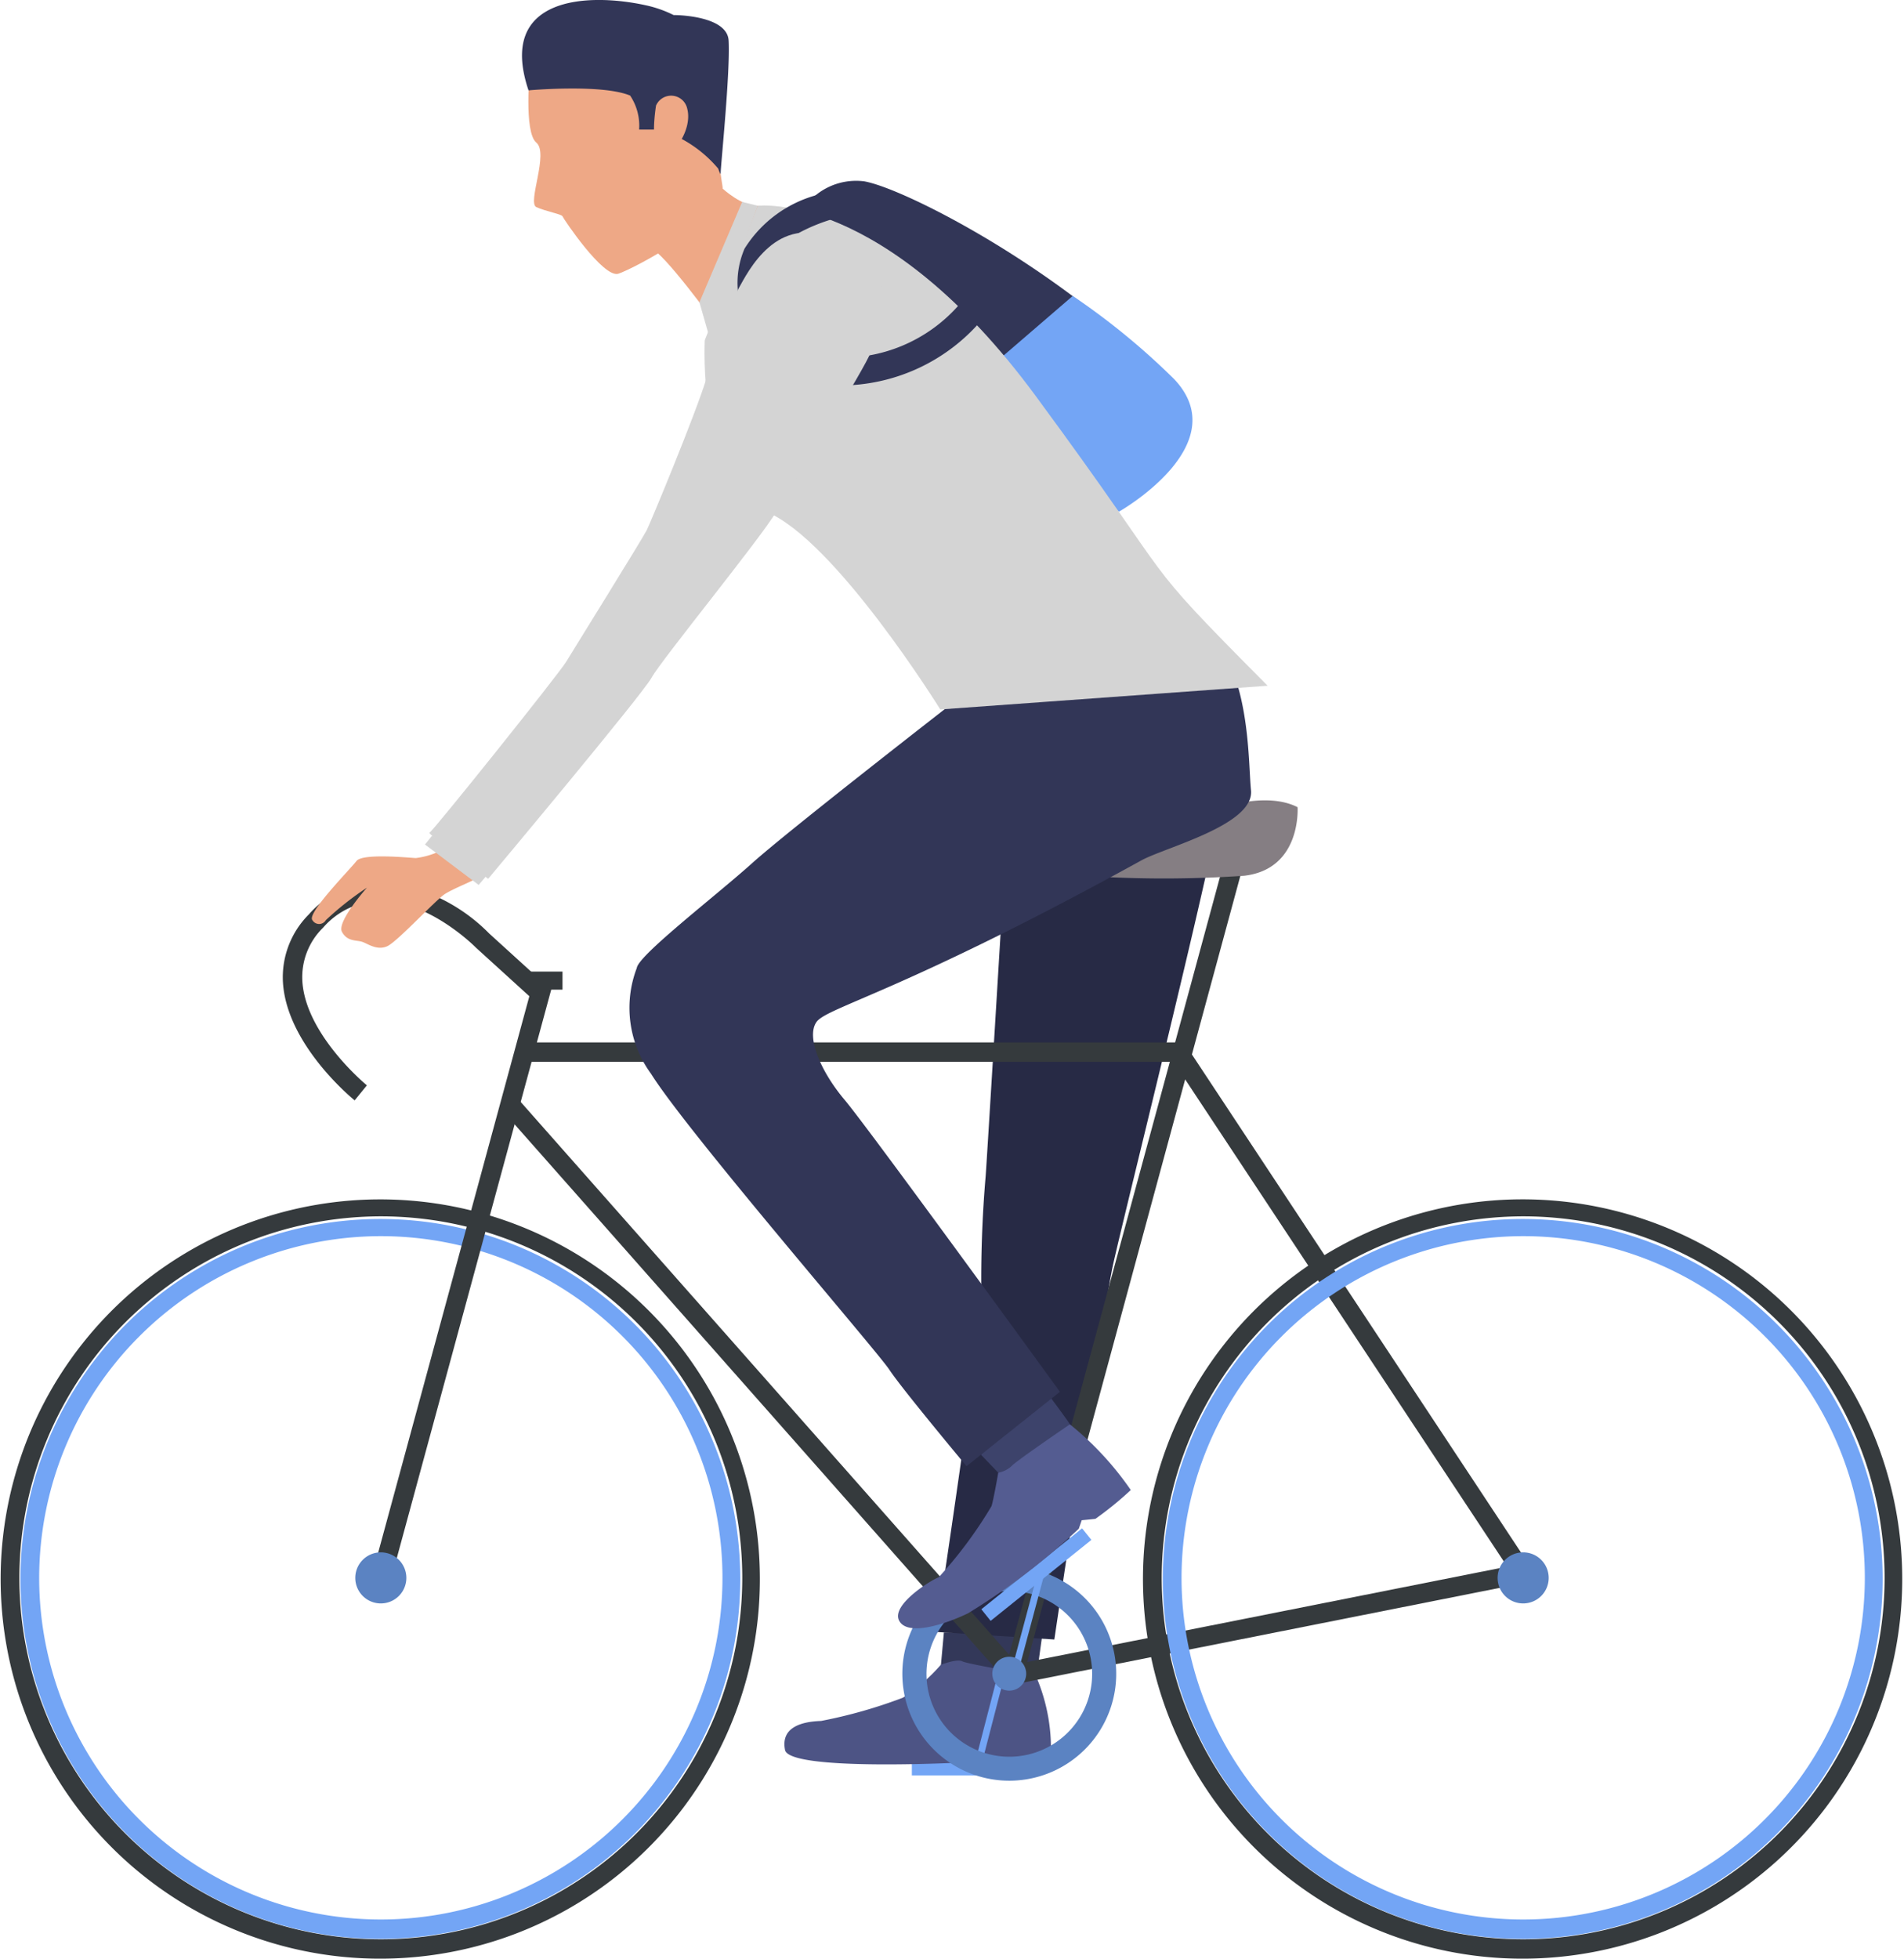 <svg xmlns="http://www.w3.org/2000/svg" width="77.026" height="79.231"><defs><clipPath id="clip-path"><path id="Rectangle_103199" data-name="Rectangle 103199" fill="none" d="M0 0h77.026v79.231H0z"/></clipPath></defs><g id="img15a"><g id="Group_36982" data-name="Group 36982" clip-path="url(#clip-path)"><path id="Path_968584" data-name="Path 968584" d="M139.5 36.478l7.268 6.6 5.664 5.139s4.527-2.2 2.006-4.863a31.005 31.005 0 00-3.957-3.477c-3.557-2.658-7.232-4.43-8.431-4.642a2.582 2.582 0 00-2.55 1.247" transform="translate(-107.089 -27.9)" fill="#323657"/><path id="Path_968585" data-name="Path 968585" d="M138.918 60.972L144.5 66.5s4.761-2.692 2.24-5.36a28.643 28.643 0 00-4.106-3.369z" transform="translate(-99.236 -45.8)" fill="#73a5f5"/><path id="Path_968586" data-name="Path 968586" d="M267.864 180.929l.495-.608c-.035-.029-2.467-2.041-2.609-4.194a2.8 2.8 0 01.84-2.187 3.124 3.124 0 012.286-1.078c2-.021 3.859 1.853 3.878 1.872l.016.016 2.338 2.126.528-.58-2.33-2.119a7.137 7.137 0 00-4.4-2.1h-.039a3.88 3.88 0 00-2.852 1.325 3.593 3.593 0 00-1.05 2.778c.167 2.5 2.785 4.657 2.9 4.748m.247-.3l.248-.3z" transform="translate(-253.517 -136.417)" fill="#353a3d"/><path id="Rectangle_103192" data-name="Rectangle 103192" transform="translate(36.889 71.217)" fill="#73a5f5" d="M0 0h5.228v.601H0z"/><path id="Path_968587" data-name="Path 968587" d="M168.293 318.648l-.143 1.571 3.879.287.258-1.857z" transform="translate(-130.108 -252.613)" fill="#333859"/><path id="Path_968588" data-name="Path 968588" d="M283.278 166.182a3.207 3.207 0 01-.951.271c-.3-.015-2.16-.2-2.4.119s-2.024 2.119-1.783 2.391a.314.314 0 00.544 0 12.442 12.442 0 011.662-1.312s-1.224 1.373-1.012 1.781.589.333.816.408.6.363 1.012.182 1.964-1.875 2.342-2.117 1.375-.62 1.39-.711a14.312 14.312 0 00-1.617-1.012" transform="translate(-265.506 -131.743)" fill="#eea886"/><path id="Path_968589" data-name="Path 968589" d="M226.24 36.825s.8.736 1.422.693-1.719 4.772-1.719 4.772-2.09-2.9-2.643-3.076 2.94-2.388 2.94-2.388" transform="translate(-197.004 -29.194)" fill="#eea886"/><path id="Path_968590" data-name="Path 968590" d="M226.107 39.569l-.635-.156-1.729 4.06.387 1.351z" transform="translate(-195.448 -31.245)" fill="#d4d4d4"/><path id="Path_968591" data-name="Path 968591" d="M158.274 99.892s5.668 4.443 6.785 6.563 6.04-3.554 6.04-3.554z" transform="translate(-126.873 -79.191)" fill="#eddcc5"/><path id="Path_968592" data-name="Path 968592" d="M154.72 119.783l.175.574.214.764c.091-.048 5.9-3.124 6.383-3.209s-1.46-1.038-1.46-1.038z" transform="translate(-116.609 -92.653)" fill="#323657"/><path id="Path_968593" data-name="Path 968593" d="M135.989 158.343s-.658 10.891-.716 11.665a48.6 48.6 0 00-.172 4.9c.114.573-1.832 13.528-1.832 13.528l4.783.306s1.99-13.356 2.362-15.1 4.363-17.675 4.392-18.993-8.817 3.7-8.817 3.7" transform="translate(-95.399 -122.422)" fill="#272a45"/><path id="Path_968594" data-name="Path 968594" d="M230.675 5.98s-.258 2.551.258 2.981-.372 2.436 0 2.608 1.031.287 1.059.373 1.66 2.522 2.262 2.322 4.437-2.178 4.208-3.554-.487-4.5-.487-5.1-4.008-3.439-7.3.373" transform="translate(-209.236 -3.192)" fill="#eea886"/><path id="Path_968595" data-name="Path 968595" d="M275.932 163.123l-.286.357 2.171 1.635.539-.632z" transform="translate(-258.453 -129.318)" fill="#d4d4d4"/><path id="Path_968596" data-name="Path 968596" d="M162.832 274.485l1.064 1.109s2.533-2.293 2.533-2.336-.9-1.247-.9-1.247z" transform="translate(-123.148 -215.641)" fill="#3d436b"/><path id="Path_968597" data-name="Path 968597" d="M172.881 324.321a7.229 7.229 0 01-1.532 1.328 19.8 19.8 0 01-3.311.94c-.873.029-1.627.3-1.456 1.173s7.128.509 7.128.509.344-.358.5-.3.272.352.272.352l2.837-.046a7.4 7.4 0 00-.594-3.523s-2.758-.462-2.973-.577-.873.143-.873.143" transform="translate(-134.824 -256.974)" fill="#4d5485"/><path id="Path_968598" data-name="Path 968598" d="M234.391.209a4.76 4.76 0 011.147.4c.312 0 2.172.073 2.225 1.031.07 1.289-.316 5.005-.323 5.378 0 .05-.039-.028-.1-.2a5.066 5.066 0 00-2.377-1.576h-.821a2.19 2.19 0 00-.363-1.376c-1.145-.478-4.111-.211-4.111-.211C228.383-.168 232.1-.29 234.391.209" transform="translate(-208.287)" fill="#323657"/><path id="Path_968599" data-name="Path 968599" d="M237.421 19.059a.666.666 0 011.262.134c.229.879-.649 2.064-1.069 1.815s-.254-1.567-.194-1.949" transform="translate(-210.88 -14.791)" fill="#eea886"/><path id="Rectangle_103193" data-name="Rectangle 103193" transform="rotate(-165.475 24.417 33.036)" fill="#73a5f5" d="M0 0h.274v3.642H0z"/><path id="Rectangle_103194" data-name="Rectangle 103194" transform="rotate(-164.831 25.212 31.165)" fill="#353a3d" d="M0 0h.784v34.251H0z"/><path id="Path_968600" data-name="Path 968600" d="M91.512 229.482l21.4-4.253-14.37-21.746H72.02v.784h26.1l13.5 20.42-19.82 3.938-20.122-22.77-.468.655z" transform="translate(-50.645 -161.315)" fill="#353a3d"/><path id="Path_968601" data-name="Path 968601" d="M158.108 314.485a4.326 4.326 0 10-4.251-3.537 4.324 4.324 0 004.251 3.537m0-7.672a3.351 3.351 0 11-.612.057 3.351 3.351 0 01.612-.057" transform="translate(-117.28 -242.453)" fill="#5b83c2"/><path id="Path_968602" data-name="Path 968602" d="M127.028 156.507s.171 2.5-2.156 2.772a47.838 47.838 0 01-6.5 0s5.955-4.141 8.659-2.772" transform="translate(-74.535 -123.854)" fill="#857e83"/><path id="Path_968603" data-name="Path 968603" d="M238.407 264.453a15.357 15.357 0 10-6-1.211 15.311 15.311 0 006 1.211m0-30.028a14.622 14.622 0 11-14.622 14.622 14.639 14.639 0 0114.622-14.622" transform="translate(-223.001 -185.222)" fill="#353a3d"/><path id="Path_968604" data-name="Path 968604" d="M241.472 266.717a14.56 14.56 0 10-5.685-1.148 14.515 14.515 0 005.685 1.148m0-28.426a13.821 13.821 0 11-13.821 13.821 13.836 13.836 0 0113.821-13.821" transform="translate(-226.066 -188.287)" fill="#73a5f5"/><path id="Path_968605" data-name="Path 968605" d="M15.406 264.453a15.358 15.358 0 10-6-1.211 15.311 15.311 0 006 1.211m0-30.028A14.622 14.622 0 11.784 249.047a14.639 14.639 0 0114.622-14.622" transform="translate(46.213 -185.222)" fill="#353a3d"/><path id="Path_968606" data-name="Path 968606" d="M18.472 266.717a14.56 14.56 0 10-5.685-1.148 14.515 14.515 0 005.685 1.148m0-28.426a13.821 13.821 0 11-13.821 13.821 13.837 13.837 0 0113.821-13.821" transform="translate(43.148 -188.287)" fill="#73a5f5"/><path id="Path_968607" data-name="Path 968607" d="M140.485 122.958s-6.642 5.159-8.073 6.449-4.609 3.726-4.666 4.242a4.51 4.51 0 00.573 4.271c1.489 2.379 9.161 11.235 9.647 11.98s3.12 3.9 3.12 3.9l3.779-3.009s-7.741-10.662-8.709-11.808-1.569-2.551-1.139-3.153 3.521-1.233 13.14-6.535c.961-.53 4.58-1.433 4.437-2.837s.029-6.048-2.834-7.108-9.275 3.611-9.275 3.611" transform="translate(-101.985 -94.49)" fill="#323657"/><path id="Path_968608" data-name="Path 968608" d="M69.355 304.03a1.033 1.033 0 101.033-1.03 1.033 1.033 0 00-1.033 1.034" transform="translate(-8.769 -240.205)" fill="#5b83c2"/><path id="Rectangle_103195" data-name="Rectangle 103195" transform="rotate(-165.02 25.038 31.132)" fill="#73a5f5" d="M0 0h.275v4.346H0z"/><path id="Rectangle_103196" data-name="Rectangle 103196" transform="rotate(-128.78 35.752 23.178)" fill="#73a5f5" d="M0 0h.601v5.228H0z"/><path id="Path_968609" data-name="Path 968609" d="M157.907 278.028s-2.19 1.49-2.362 1.691a1.065 1.065 0 01-.536.265s-.187 1.082-.273 1.354a17.492 17.492 0 01-2.14 2.881c-.243.071-1.928 1.094-1.6 1.744s1.837.167 2.791-.292a27.278 27.278 0 004.48-3.42l.119-.344s.4-.038.554-.057a13.887 13.887 0 001.431-1.165 12.5 12.5 0 00-2.462-2.656" transform="translate(-114.625 -220.411)" fill="#545c91"/><path id="Path_968610" data-name="Path 968610" d="M171.364 324.213a.685.685 0 10.549-.8.685.685 0 00-.549.8" transform="translate(-131.208 -256.383)" fill="#5b83c2"/><path id="Rectangle_103197" data-name="Rectangle 103197" transform="rotate(-164.8 12.169 30.905)" fill="#353a3d" d="M0 0h.784v25.256H0z"/><path id="Rectangle_103198" data-name="Rectangle 103198" transform="translate(21.339 39.301)" fill="#353a3d" d="M0 0h1.417v.733H0z"/><path id="Path_968611" data-name="Path 968611" d="M292.356 304.03a1.033 1.033 0 101.034-1.03 1.033 1.033 0 00-1.034 1.034" transform="translate(-277.983 -240.205)" fill="#5b83c2"/><path id="Path_968612" data-name="Path 968612" d="M126.39 40.126s5.11-.624 11.239 7.692 3.845 6.147 9.383 11.723l-13.242.959s-4.267-6.88-7.049-8-2.479-6.936-2.479-6.936z" transform="translate(-95.731 -31.802)" fill="#d4d4d4"/><path id="Path_968613" data-name="Path 968613" d="M184.663 45.753a7.524 7.524 0 005.444-2.589l-.832-.713a6.265 6.265 0 01-5.182 2.168 2.944 2.944 0 01-2.393-1.783 2.49 2.49 0 01-.153-2.139c.519-1.1 2.548-1.663 2.563-1.668l-.61-.981a4.984 4.984 0 00-2.94 2.174 3.519 3.519 0 00.145 3.072 4.03 4.03 0 003.236 2.411 5.211 5.211 0 00.721.049" transform="translate(-150.44 -30.163)" fill="#323657"/><path id="Path_968614" data-name="Path 968614" d="M211.858 47.662s-.837 2.1-1.277 3.574c-.426 1.422-2.262 5.847-2.433 6.191s-2.949 4.815-3.264 5.331-5.41 6.879-5.525 6.908 2.376 1.863 2.376 1.863 6.241-7.452 6.613-8.14 4.466-5.7 5.038-6.707 3.57-5.727 3.865-6.535c.329-.9 1.331-3.167-1.46-4.471-2.384-1.114-3.546 1.3-3.933 1.986" transform="translate(-181.985 -35.981)" fill="#d4d4d4"/></g></g></svg>